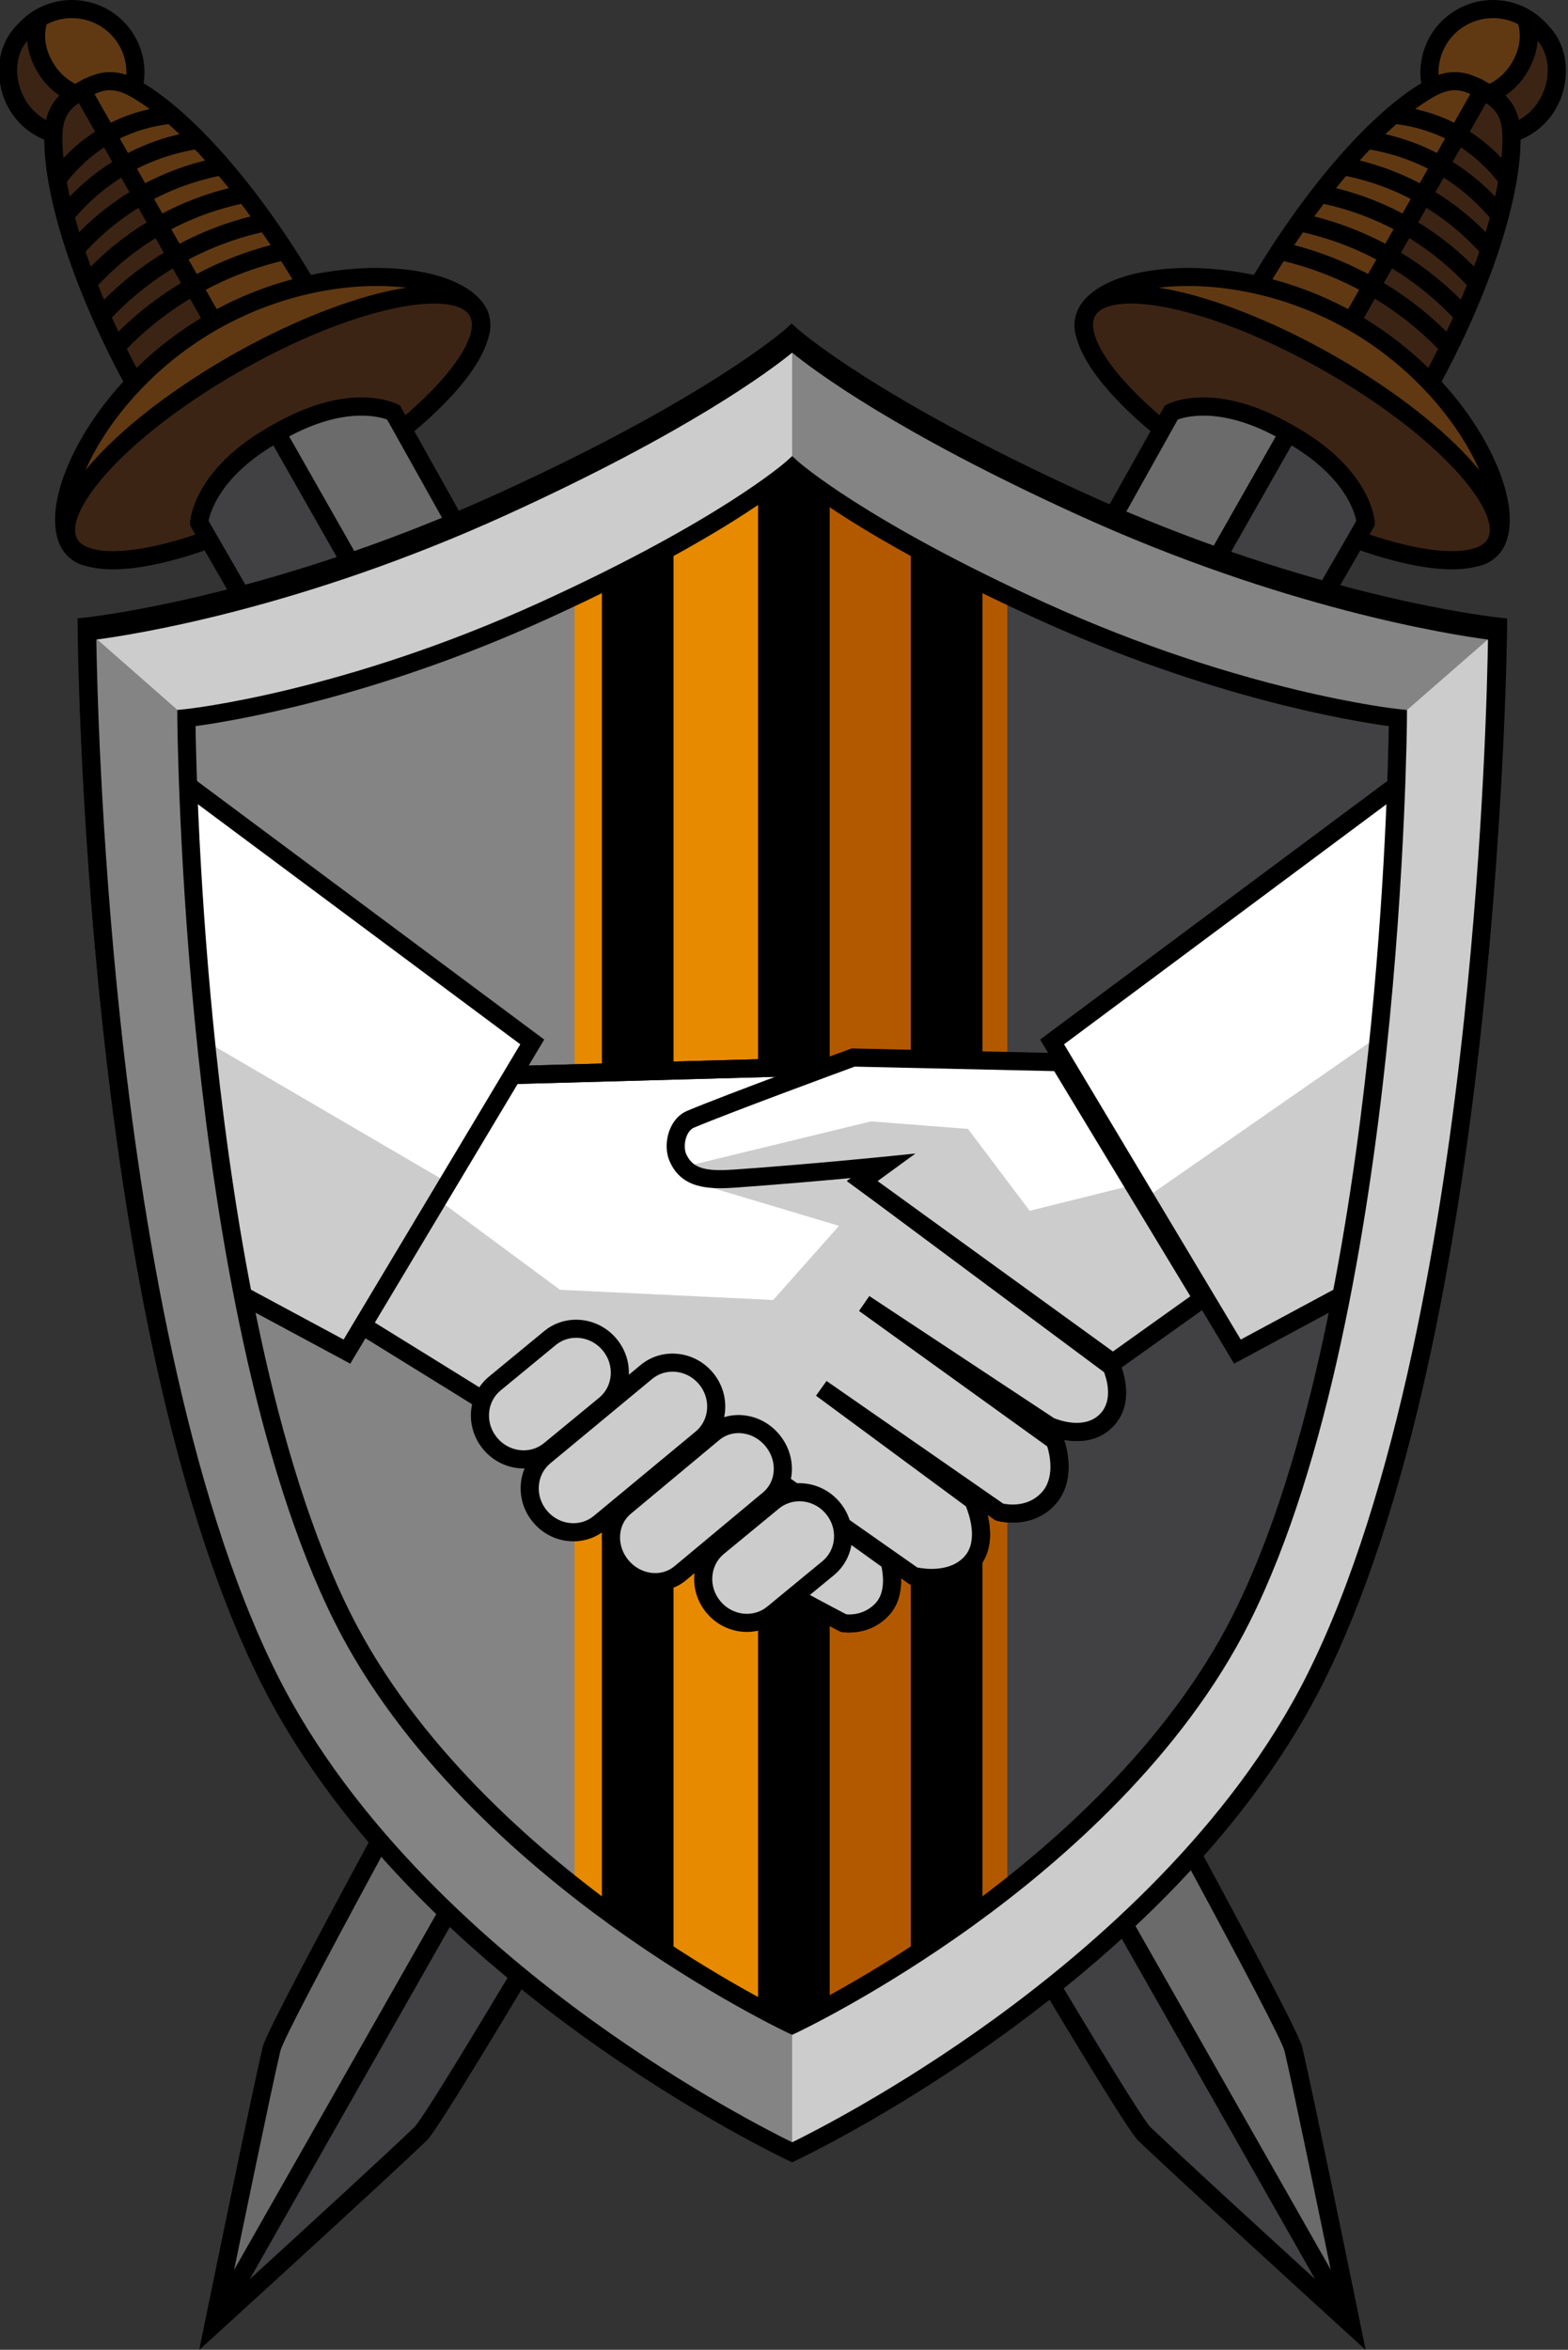 <?xml version="1.0" encoding="UTF-8"?> <svg xmlns="http://www.w3.org/2000/svg" id="logo_Color" viewBox="0 0 866.6 1298.39"><rect x="0" y="0" width="866.6" height="1298.39" fill="#333333" stroke="none"/><defs><style> .cls-1 { fill: #fff; } .cls-2 { fill: #848484; } .cls-3 { fill: #6b6b6b; } .cls-4 { fill: #603913; } .cls-5 { fill: #e78a00; } .cls-6 { fill: #3c2415; } .cls-7 { fill: #ccc; } .cls-8 { fill: #b25900; } .cls-9 { fill: #414042; } </style></defs><g><g><g><circle class="cls-4" cx="39.75" cy="40.1" r="35.11"></circle><path d="m39.81,80.23c-3.57,0-7.17-.48-10.71-1.46-10.33-2.84-18.93-9.54-24.23-18.85h0C-6.05,40.69.7,16.16,19.93,5.23c19.23-10.93,43.76-4.17,54.69,15.06,10.93,19.23,4.17,43.76-15.06,54.69-6.12,3.48-12.9,5.25-19.75,5.25Zm-26.24-25.25c3.97,6.99,10.43,12.02,18.19,14.15,7.75,2.13,15.88,1.12,22.87-2.85,14.43-8.2,19.5-26.62,11.3-41.05-8.2-14.43-26.62-19.5-41.05-11.3-14.43,8.2-19.5,26.62-11.3,41.05h0Z"></path></g><g><path class="cls-6" d="m21.12,11.48c-2.38,8.66-1.13,16.91,3.66,25.34,9.58,16.86,31.01,22.76,47.87,13.18.41-.23-1.59-1.33-1.19-1.57-2.38,8.66-5.68,17.26-14.11,22.05-16.86,9.58-38.29,3.68-47.87-13.18C.14,40.85,3.69,20.21,21.12,11.48Z"></path><path d="m40.07,80.06c-13.97,0-27.56-7.3-34.94-20.29C-.57,49.74-2.06,38.14,1.03,27.95,3.8,18.82,10.14,11.39,18.88,7.01L28.92,1.98l-2.98,10.83c-2.02,7.32-1,14.17,3.19,21.54,3.97,6.99,10.43,12.02,18.19,14.15,6.42,1.77,13.08,1.38,19.16-1.06l.13-1.83,2.22-1.43,10.85-6.74-2.7,9.83c.48.8.84,1.83.72,3.11l-.23,2.61-2.33,1.37c-.09.05-.18.1-.27.15-2.66,8.02-6.71,15.6-15.03,20.33-6.24,3.55-13.04,5.23-19.75,5.23ZM15.03,22.51c-1.99,2.42-3.48,5.22-4.43,8.35-2.3,7.58-1.12,16.32,3.23,23.98,8.2,14.43,26.62,19.5,41.05,11.3,3.04-1.73,5.29-4.12,7.08-7.09-5.69.96-11.57.67-17.3-.9-10.33-2.84-18.93-9.54-24.23-18.85-3.19-5.61-4.99-11.17-5.4-16.78Z"></path></g><g><path class="cls-4" d="m174.11,165.64c-31.99-56.3-69.86-99.58-98.99-116.38-13.33-7.69-21.49-3.97-29.75.72-8.22,4.67-15.59,9.71-15.84,24.98-.55,33.6,17.25,88.4,49.31,144.82"></path><path d="m74.48,222.25c-31.4-55.27-50.55-111.73-49.96-147.37.29-17.52,9.23-24.05,18.37-29.24,9.16-5.21,19.39-9.55,34.72-.7,30.88,17.81,69.51,63.12,100.84,118.24l-8.69,4.94c-30.49-53.66-67.72-97.55-97.14-114.52-10.85-6.26-16.85-3.77-24.79.74-7.91,4.5-13.11,8.37-13.32,20.71-.56,33.95,18.09,88.47,48.66,142.27l-8.69,4.94Z"></path></g><g><path class="cls-6" d="m78.83,219.78C46.77,163.37,28.97,108.56,29.52,74.96c.25-15.27,7.62-20.31,15.84-24.98l81.1,142.73-47.64,27.07Z"></path><path d="m76.95,226.6l-2.47-4.35c-31.4-55.27-50.55-111.73-49.96-147.37.29-17.52,9.23-24.05,18.37-29.24l4.35-2.47,86.04,151.42-56.33,32.01ZM43.56,56.94c-5.47,3.71-8.88,8.15-9.04,18.11-.54,33.04,17.09,85.54,46.21,137.91l38.92-22.12L43.56,56.94Z"></path></g><g><path class="cls-4" d="m38.34,300.23c12.93,22.76,64.06-4.83,126.36-40.23,62.3-35.4,112.17-65.2,99.24-87.96-9.4-16.54-49.38-24.81-94.44-14.5-16.94,3.87-34.6,10.37-51.63,20.05-17.02,9.67-31.65,21.52-43.65,34.09-31.92,33.44-45.28,72.02-35.88,88.56Z"></path><path d="m55.01,313.57c-8.69,0-16.42-2.78-21.02-10.87-11.21-19.73,4.87-61.23,36.61-94.48,13.19-13.82,28.26-25.59,44.79-34.99,16.53-9.39,34.36-16.32,52.98-20.57,44.81-10.25,88.69-2.82,99.9,16.91,9.75,17.16-8.26,34.26-22.66,45.63-19.01,15.02-47.96,31.81-78.46,49.14-30.5,17.33-59.75,33.6-82.38,42.25-9.06,3.46-20.03,6.98-29.78,6.98Zm-12.32-15.81c11.09,19.52,71.22-14.65,119.54-42.11,48.32-27.46,108.45-61.63,97.36-81.14-7.88-13.87-45.52-22.04-88.98-12.1-17.68,4.04-34.59,10.61-50.27,19.52-15.68,8.91-29.98,20.08-42.5,33.2-30.79,32.25-43.03,68.77-35.15,82.64Z"></path></g><path d="m67.72,195.2l-7.27-6.87c12.91-13.67,27.68-25.27,43.92-34.5,16.24-9.23,33.77-15.98,52.12-20.07l2.18,9.76c-17.38,3.88-33.98,10.27-49.35,19.01-15.37,8.73-29.36,19.73-41.59,32.67Z"></path><path d="m60.01,177.43l-7.34-6.79c12.35-13.36,26.54-24.64,42.2-33.54,15.66-8.9,32.62-15.32,50.42-19.09l2.07,9.78c-16.79,3.55-32.78,9.61-47.55,18-14.76,8.39-28.15,19.03-39.8,31.63Z"></path><path d="m52.29,159.65l-7.42-6.7c11.78-13.05,25.41-24.02,40.49-32.59,15.08-8.57,31.48-14.66,48.72-18.1l1.96,9.81c-16.2,3.23-31.58,8.95-45.74,16.99-14.15,8.04-26.94,18.34-38.01,30.59Z"></path><path d="m44.95,141.66l-7.52-6.59c11.1-12.69,24.03-23.26,38.42-31.44,14.39-8.18,30.09-13.87,46.67-16.91l1.81,9.84c-15.48,2.84-30.13,8.15-43.54,15.77-13.41,7.62-25.47,17.49-35.84,29.33Z"></path><path d="m39.68,122.45l-7.75-6.33c9.78-11.98,21.36-21.81,34.41-29.23,13.05-7.41,27.42-12.32,42.72-14.6l1.47,9.89c-14.07,2.09-27.28,6.6-39.25,13.4-11.97,6.8-22.6,15.84-31.6,26.86Z"></path><path d="m35.28,102.7l-8.06-5.92c8.2-11.16,18.16-20.11,29.61-26.61,11.45-6.51,24.24-10.48,38.02-11.81l.96,9.95c-12.37,1.2-23.83,4.75-34.04,10.56-10.22,5.81-19.13,13.83-26.49,23.84Z"></path><g><ellipse class="cls-6" cx="151.14" cy="236.14" rx="129.74" ry="41.1" transform="translate(-96.93 105.5) rotate(-29.61)"></ellipse><path d="m62.38,314.6c-13.5,0-23.66-3.6-28.38-11.9-6.69-11.77,0-29.03,19.36-49.91,17.81-19.22,44.45-39.37,75.01-56.74,56.79-32.27,125.13-52.52,139.92-26.48,14.79,26.04-37.58,74.38-94.37,106.65-38.68,21.98-82.72,38.38-111.54,38.38Zm177.59-146.87c-6.32,0-13.87.89-22.38,2.71-24.65,5.25-54.58,17.44-84.28,34.31-29.7,16.87-55.48,36.35-72.62,54.84-15.41,16.63-22.13,30.9-18,38.18,4.13,7.28,19.84,8.8,42.01,4.08,24.65-5.25,54.58-17.44,84.28-34.31s55.48-36.35,72.62-54.84c15.41-16.63,22.13-30.9,18-38.18-2.55-4.48-9.49-6.78-19.62-6.78Z"></path></g><g><path class="cls-3" d="m152.93,239.28c40.91-23.94,64.54-11.4,64.54-11.4,0,0,490.78,876.48,497.32,904.24,6.54,27.76,31.99,152.24,31.99,152.24,0,0-93.9-85.58-114.41-105.4S110.1,288.89,110.1,288.89c0,0,1.32-26.72,42.83-49.61Z"></path><path d="m754.75,1298.39l-11.34-10.34c-.94-.86-94.19-85.85-114.52-105.5-20.77-20.08-502.62-855.6-523.12-891.16l-.73-1.27.07-1.47c.06-1.2,1.95-29.76,45.35-53.71,42.79-25.02,68.29-12.03,69.36-11.47l1.3.69.72,1.28c20.05,35.81,491.2,877.41,497.82,905.54,6.48,27.52,31.77,151.13,32.02,152.38l3.07,15.03ZM115.29,287.88c173.44,300.8,504.26,871.35,520.56,887.48,15.95,15.42,77.3,71.53,102.94,94.94-6.99-34.01-23.79-115.44-28.87-137.03-5.52-22.26-326.34-598.49-495.98-901.45-5.03-1.84-25.83-7.33-58.49,11.78l-.11.06c-33.08,18.24-39.04,38.89-40.05,44.22Z"></path></g><g><line class="cls-4" x1="746.78" y1="1284.36" x2="152.93" y2="239.28"></line><rect x="444.85" y="160.81" width="10" height="1202.02" transform="translate(-317.64 321.71) rotate(-29.61)"></rect></g><g><path class="cls-9" d="m152.93,239.28c-41.51,22.89-42.83,49.61-42.83,49.61,0,0,501.76,870.24,522.27,890.06,20.51,19.83,112.22,103.41,112.22,103.41l-.98-3.59L152.93,239.28"></path><path d="m753.97,1297.67l-12.75-11.62c-.92-.84-92-83.86-112.32-103.51-20.77-20.08-502.62-855.6-523.13-891.16l-.73-1.27.07-1.47c.06-1.2,1.96-29.78,45.41-53.74l4.32-2.38,593.42,1044.33,5.71,20.83ZM115.29,287.88c173.44,300.8,504.26,871.35,520.56,887.48,14.1,13.63,62.61,58.08,90.99,84.02L151.07,246.12c-29.33,17.6-34.81,36.67-35.78,41.76Z"></path></g></g><g><g><circle class="cls-4" cx="825.13" cy="40.1" r="35.11"></circle><path d="m825.06,80.2c-6.71,0-13.51-1.68-19.75-5.23-19.23-10.93-25.98-35.46-15.06-54.69,10.93-19.23,35.46-25.98,54.69-15.06,9.31,5.29,16.01,13.9,18.85,24.23,2.84,10.33,1.49,21.15-3.8,30.46l-4.35-2.47,4.35,2.47c-7.38,12.99-20.97,20.29-34.94,20.29Zm.12-70.2c-10.49,0-20.69,5.48-26.23,15.23-8.2,14.43-3.13,32.85,11.3,41.05,14.43,8.2,32.85,3.13,41.05-11.3,3.97-6.99,4.99-15.11,2.85-22.87-2.13-7.75-7.16-14.21-14.15-18.19-4.68-2.66-9.79-3.93-14.82-3.93Z"></path></g><g><path class="cls-6" d="m843.75,11.48c2.38,8.66,1.13,16.91-3.66,25.34-9.58,16.86-31.01,22.76-47.87,13.18-.41-.23,1.59-1.33,1.19-1.57,2.38,8.66,5.68,17.26,14.11,22.05,16.86,9.58,38.29,3.68,47.87-13.18,9.35-16.45,5.8-37.09-11.64-45.82Z"></path><path d="m824.8,80.06c-6.71,0-13.51-1.68-19.75-5.23-8.33-4.73-12.37-12.31-15.03-20.33-.09-.05-.18-.1-.27-.15l-2.28-1.29-.29-2.68c-.11-1.27.24-2.31.72-3.11l-2.7-9.83,13.02,8.09.17,1.91c6.08,2.44,12.75,2.83,19.17,1.07,7.75-2.13,14.21-7.16,18.19-14.15,4.19-7.37,5.2-14.22,3.19-21.54l-2.98-10.83,10.04,5.03c8.74,4.38,15.08,11.81,17.85,20.94,3.09,10.19,1.6,21.79-4.1,31.82-7.38,12.99-20.97,20.29-34.94,20.29Zm-21.89-21.01c1.79,2.97,4.04,5.36,7.08,7.09,14.43,8.2,32.85,3.13,41.05-11.3,4.35-7.66,5.53-16.4,3.23-23.98-.95-3.12-2.44-5.92-4.43-8.35-.42,5.61-2.21,11.17-5.4,16.78-5.29,9.31-13.9,16.01-24.23,18.85-5.73,1.58-11.61,1.86-17.3.9Z"></path></g><g><path class="cls-4" d="m690.77,165.64c31.99-56.3,69.86-99.58,98.99-116.38,13.33-7.69,21.49-3.97,29.75.72,8.22,4.67,15.59,9.71,15.84,24.98.55,33.6-17.25,88.4-49.31,144.82"></path><path d="m790.39,222.25l-8.69-4.94c30.57-53.8,49.22-108.31,48.66-142.27-.2-12.35-5.4-16.22-13.32-20.71-7.93-4.51-13.94-6.99-24.79-.74-29.42,16.97-66.64,60.85-97.14,114.52l-8.69-4.94c31.32-55.12,69.96-100.43,100.84-118.24,15.33-8.85,25.56-4.5,34.72.7,9.14,5.19,18.09,11.73,18.37,29.24.59,35.64-18.56,92.11-49.96,147.37Z"></path></g><g><path class="cls-6" d="m786.04,219.78c32.06-56.42,49.86-111.22,49.31-144.82-.25-15.27-7.62-20.31-15.84-24.98l-81.1,142.73,47.64,27.07Z"></path><path d="m787.92,226.6l-56.33-32.01,86.04-151.42,4.35,2.47c9.14,5.19,18.09,11.73,18.37,29.24.59,35.64-18.56,92.11-49.96,147.37l-2.47,4.35Zm-42.7-35.76l38.92,22.12c29.12-52.37,46.75-104.87,46.21-137.91-.16-9.96-3.58-14.4-9.04-18.11l-76.09,133.9Z"></path></g><g><path class="cls-4" d="m826.53,300.23c-12.93,22.76-64.06-4.83-126.36-40.23-62.3-35.4-112.17-65.2-99.24-87.96,9.4-16.54,49.38-24.81,94.44-14.5,16.94,3.87,34.6,10.37,51.63,20.05,17.02,9.67,31.65,21.52,43.65,34.09,31.92,33.44,45.28,72.02,35.88,88.56Z"></path><path d="m809.86,313.57c-9.76,0-20.72-3.51-29.78-6.98-22.63-8.65-51.88-24.92-82.38-42.25-30.5-17.33-59.45-34.13-78.46-49.14-14.4-11.37-32.41-28.47-22.66-45.63,11.21-19.73,55.09-27.15,99.9-16.91,18.63,4.26,36.45,11.18,52.98,20.57,16.53,9.39,31.6,21.16,44.79,34.99,31.74,33.25,47.82,74.75,36.61,94.48-4.59,8.08-12.33,10.87-21.02,10.87Zm-153.25-155.55c-26.1,0-45.87,6.88-51.33,16.49-1.64,2.89-6.64,11.68,20.16,32.85,18.46,14.58,47.05,31.17,77.2,48.3,48.32,27.46,108.45,61.63,119.54,42.11l4.35,2.47-4.35-2.47c7.88-13.87-4.36-50.38-35.15-82.64-12.52-13.12-26.82-24.29-42.5-33.2-15.68-8.91-32.6-15.48-50.27-19.52-13.33-3.05-26.11-4.39-37.65-4.39Z"></path></g><path d="m797.15,195.2c-12.22-12.94-26.22-23.94-41.59-32.67-15.37-8.73-31.98-15.13-49.35-19.01l2.18-9.76c18.35,4.09,35.88,10.85,52.12,20.07,16.24,9.23,31.01,20.83,43.92,34.5l-7.27,6.87Z"></path><path d="m804.87,177.43c-11.65-12.6-25.04-23.25-39.8-31.63-14.76-8.39-30.76-14.45-47.55-18l2.07-9.78c17.79,3.77,34.76,10.19,50.42,19.09,15.66,8.9,29.86,20.18,42.2,33.54l-7.34,6.79Z"></path><path d="m812.59,159.65c-11.07-12.26-23.85-22.55-38.01-30.59-14.15-8.04-29.54-13.76-45.74-16.99l1.96-9.81c17.24,3.44,33.64,9.53,48.72,18.1,15.08,8.57,28.71,19.54,40.49,32.59l-7.42,6.7Z"></path><path d="m819.92,141.66c-10.36-11.84-22.42-21.71-35.84-29.33-13.41-7.62-28.06-12.93-43.54-15.77l1.81-9.84c16.58,3.05,32.29,8.74,46.67,16.91,14.39,8.18,27.32,18.75,38.42,31.44l-7.52,6.59Z"></path><path d="m825.2,122.45c-9-11.02-19.63-20.06-31.6-26.86-11.97-6.8-25.17-11.31-39.25-13.4l1.47-9.89c15.3,2.27,29.67,7.18,42.72,14.6,13.05,7.41,24.62,17.25,34.41,29.23l-7.75,6.33Z"></path><path d="m829.6,102.7c-7.36-10.02-16.28-18.04-26.49-23.84-10.22-5.81-21.67-9.36-34.04-10.56l.96-9.95c13.78,1.33,26.57,5.31,38.02,11.81,11.45,6.51,21.41,15.46,29.61,26.61l-8.06,5.92Z"></path><g><ellipse class="cls-6" cx="713.73" cy="236.14" rx="41.1" ry="129.74" transform="translate(155.81 740.02) rotate(-60.39)"></ellipse><path d="m802.5,314.6c-28.83,0-72.86-16.4-111.54-38.38-56.79-32.27-109.16-80.62-94.37-106.65,14.79-26.04,83.13-5.79,139.92,26.48,30.56,17.37,57.2,37.52,75.01,56.74,19.35,20.89,26.04,38.15,19.36,49.91-4.72,8.3-14.89,11.9-28.38,11.9Zm-177.59-146.87c-10.14,0-17.08,2.3-19.62,6.78-4.13,7.28,2.59,21.55,18,38.18,17.13,18.49,42.92,37.97,72.62,54.84s59.63,29.06,84.28,34.31c22.17,4.72,37.87,3.2,42.01-4.08,4.13-7.28-2.59-21.55-18-38.18-17.13-18.49-42.92-37.97-72.62-54.84-29.7-16.87-59.63-29.06-84.28-34.31-8.51-1.81-16.07-2.71-22.38-2.71Z"></path></g><g><path class="cls-3" d="m711.95,239.28c-40.91-23.94-64.54-11.4-64.54-11.4,0,0-490.78,876.48-497.32,904.24-6.54,27.76-31.99,152.24-31.99,152.24,0,0,93.9-85.58,114.41-105.4,20.51-19.83,522.27-890.06,522.27-890.06,0,0-1.32-26.72-42.83-49.61Z"></path><path d="m110.12,1298.39l3.07-15.03c.25-1.25,25.54-124.86,32.02-152.38,6.62-28.12,477.77-869.72,497.82-905.54l.72-1.28,1.3-.69c1.06-.57,26.57-13.55,69.36,11.47,43.4,23.95,45.29,52.51,45.35,53.71l.07,1.47-.73,1.27c-20.5,35.56-502.35,871.08-523.13,891.16-20.32,19.65-113.58,104.65-114.52,105.5l-11.34,10.34ZM650.93,231.82c-169.64,302.97-490.45,879.19-495.98,901.45-5.08,21.6-21.88,103.02-28.87,137.03,25.64-23.41,86.99-79.52,102.95-94.94,16.29-16.14,347.12-586.68,520.56-887.49-1-5.26-6.92-25.94-40.06-44.21l-.11-.06c-32.61-19.08-53.39-13.64-58.49-11.78Z"></path></g><g><line class="cls-4" x1="118.1" y1="1284.36" x2="711.95" y2="239.28"></line><rect x="-185.99" y="756.82" width="1202.02" height="10" transform="translate(-452.37 746.28) rotate(-60.39)"></rect></g><g><path class="cls-9" d="m711.95,239.28c41.51,22.89,42.83,49.61,42.83,49.61,0,0-501.76,870.24-522.27,890.06-20.51,19.83-112.22,103.41-112.22,103.41l.98-3.59L711.95,239.28"></path><path d="m110.91,1297.67l5.71-20.83.31-.54L710.04,232.52l4.32,2.38c43.45,23.96,45.35,52.54,45.41,53.74l.07,1.47-.73,1.27c-20.5,35.56-502.35,871.08-523.13,891.16-20.32,19.65-111.41,102.67-112.32,103.51l-12.75,11.62ZM713.81,246.12L138.04,1259.38c28.38-25.94,76.89-70.39,90.99-84.03,16.29-16.14,347.12-586.68,520.56-887.49-.95-5.02-6.4-24.12-35.78-41.75Z"></path></g></g></g><g><path class="cls-9" d="m597.39,277.09c-118.09-53.82-159.86-91.58-159.86-91.58,0,0-41.77,37.76-159.86,91.58-129.5,59.02-229.75,69.09-229.75,69.09,0,0,2.15,381.86,100.42,578.4,82.74,165.49,289.2,261.89,289.2,261.89,0,0,206.46-96.4,289.2-261.89,98.27-196.54,101.22-578.33,101.22-578.33,0,0-101.06-10.13-230.56-69.16Z"></path><path d="m437.53,1191.98l-2.12-.99c-.52-.24-52.76-24.82-114.38-69.36-36.22-26.18-68.59-54.06-96.21-82.86-34.62-36.09-61.86-73.76-80.96-111.96-22.6-45.2-41.96-103.89-57.56-174.45-12.44-56.31-22.54-120.28-30-190.16-12.7-118.91-13.38-215.04-13.39-216l-.03-4.55,4.53-.46c1-.1,101.02-10.71,228.18-68.66,115.74-52.75,158.17-90.37,158.59-90.74l3.35-3.02,3.35,3.02c.41.37,42.84,37.99,158.58,90.74,127.16,57.96,227.98,68.63,228.99,68.73l4.53.46-.03,4.56c0,.96-.89,97.07-13.79,215.96-7.58,69.86-17.77,133.83-30.28,190.13-15.68,70.55-35.08,129.24-57.68,174.43-19.1,38.2-46.34,75.87-80.96,111.96-27.63,28.8-60,56.68-96.21,82.86-61.63,44.55-113.86,69.12-114.38,69.36l-2.12.99ZM52.97,350.59c.3,20.19,2.18,106.66,13.29,210.65,11.65,109.07,36.13,260.26,86.55,361.1,42.26,84.52,117.9,150.55,173.91,191.06,53.92,39,100.51,62.48,110.81,67.51,10.31-5.03,56.89-28.51,110.81-67.51,56.01-40.51,131.66-106.55,173.91-191.06,50.42-100.84,75.11-252.01,86.95-361.07,11.28-103.95,13.34-190.39,13.68-210.6-21.25-2.8-114.16-17.34-227.57-69.03-100.54-45.82-145.77-79.78-157.79-89.58-12.02,9.8-57.25,43.76-157.79,89.58-113.36,51.67-205.63,66.16-226.77,68.96Z"></path></g><path class="cls-2" d="m437.53,185.51s-41.77,37.76-159.86,91.58c-129.5,59.02-229.75,69.09-229.75,69.09,0,0,2.15,381.86,100.42,578.4,82.74,165.49,289.2,226.57,289.2,226.57V185.51Z"></path><g><rect class="cls-5" x="317.53" y="258.76" width="239.19" height="860.08"></rect><rect class="cls-8" x="438.76" y="258.76" width="117.96" height="860.08"></rect><rect x="503.38" y="258.76" width="39.58" height="860.08"></rect><rect x="332.66" y="258.76" width="39.58" height="860.08"></rect><rect x="418.97" y="258.76" width="39.58" height="860.08"></rect></g><g><g><path class="cls-1" d="m199.34,731.9s188.35,116.02,199.35,125.86c11,9.84,67.43,39.07,67.43,39.07,0,0,12.15,2.31,21.41-7.52,9.26-9.84,4.05-26.62,4.05-26.62l-70.02-50.35,83.33,58.45s20.25,5.4,31.83-7.33c11.57-12.73,1.16-34.34,1.16-34.34l-83.91-61.92,98.38,68.28s15.62,4.44,26.62-6.94c11.94-12.36,4.05-32.41,4.05-32.41l-105.32-75.81,102.43,67.71s20.38,9.49,32.21-4.1c10.03-11.52,1.93-28.88,1.93-28.88l-137.73-102.43,53.24-38.77-83.91-24.3-163.14,4.52-83.38,137.84Z"></path><path d="m469.33,902.05c-2.4,0-3.97-.28-4.16-.32l-.72-.14-.65-.34c-2.33-1.21-57.13-29.64-68.46-39.78-8.75-7.83-146.35-93.12-198.63-125.33l-4.22-2.6,87.35-144.42,166.65-4.61,94.46,27.36-55.99,40.78,133.29,99.13.53,1.14c.39.83,9.34,20.46-2.69,34.28-8.36,9.6-19.81,9.88-27.97,8.41,1.7,5.13,6.66,23.72-5.58,36.39-12.93,13.38-30.83,8.49-31.58,8.28l-.8-.23-4.34-3.01c2.03,8.52,2.8,20.72-5.42,29.77-13.47,14.81-35.87,9.05-36.82,8.8l-.86-.23-4.73-3.32c.18,6.44-1.05,14.51-6.84,20.66-7.53,8-16.64,9.33-21.83,9.33Zm-1.68-10.06c2.22.23,10.03.48,16.23-6.12,5.69-6.04,4.13-16.35,3.29-20.2l-68.54-49.28,5.79-8.15,82.53,57.88c3.49.72,17.86,2.99,26.06-6.04,7.87-8.66,2.51-23.64.81-27.74l-82.83-61.13,5.82-8.13,97.61,67.75c2.83.59,13.32,2.11,20.94-5.78,7.98-8.26,4.73-21.61,3.43-25.81l-104.02-74.87,5.68-8.23,102.07,67.47c2.27.95,17.52,6.82,26.05-2.98,6.56-7.53,2.97-18.89,1.61-22.41l-142.08-105.66,50.48-36.77-73.36-21.25-159.64,4.42-79.4,131.26c28.65,17.67,185.44,114.49,195.83,123.79,8.49,7.6,49.52,29.59,65.64,37.96Z"></path></g><path class="cls-7" d="m199.34,731.9s188.35,116.02,199.35,125.86c11,9.84,67.43,39.07,67.43,39.07,0,0,12.15,2.31,21.41-7.52,9.26-9.84,4.05-26.62,4.05-26.62l-70.02-50.35,83.33,58.45s20.25,5.4,31.83-7.33c11.57-12.73,1.16-34.34,1.16-34.34l-83.91-61.92,98.38,68.28s15.62,4.44,26.62-6.94c11.94-12.36,4.05-32.41,4.05-32.41l-105.32-75.81,102.43,67.71s20.38,9.49,32.21-4.1c10.03-11.52,1.93-28.88,1.93-28.88l-157.91-124.29-71.18,23.11,78.55,23.48-36.37,40.97-117.87-5.64-66.55-49.23-43.59,68.46Z"></path><path d="m469.33,902.05c-2.4,0-3.97-.28-4.16-.32l-.72-.14-.65-.34c-2.33-1.21-57.13-29.64-68.46-39.78-8.75-7.83-146.35-93.12-198.63-125.33l-4.22-2.6,87.35-144.42,166.65-4.61,94.46,27.36-55.99,40.78,133.29,99.13.53,1.14c.39.83,9.34,20.46-2.69,34.28-8.36,9.6-19.81,9.88-27.97,8.41,1.7,5.13,6.66,23.72-5.58,36.39-12.93,13.38-30.83,8.49-31.58,8.28l-.8-.23-4.34-3.01c2.03,8.52,2.8,20.72-5.42,29.77-13.47,14.81-35.87,9.05-36.82,8.8l-.86-.23-4.73-3.32c.18,6.44-1.05,14.51-6.84,20.66-7.53,8-16.64,9.33-21.83,9.33Zm-1.68-10.06c2.22.23,10.03.48,16.23-6.12,5.69-6.04,4.13-16.35,3.29-20.2l-68.54-49.28,5.79-8.15,82.53,57.88c3.49.72,17.86,2.99,26.06-6.04,7.87-8.66,2.51-23.64.81-27.74l-82.83-61.13,5.82-8.13,97.61,67.75c2.83.59,13.32,2.11,20.94-5.78,7.98-8.26,4.73-21.61,3.43-25.81l-104.02-74.87,5.68-8.23,102.07,67.47c2.27.95,17.52,6.82,26.05-2.98,6.56-7.53,2.97-18.89,1.61-22.41l-142.08-105.66,50.48-36.77-73.36-21.25-159.64,4.42-79.4,131.26c28.65,17.67,185.44,114.49,195.83,123.79,8.49,7.6,49.52,29.59,65.64,37.96Z"></path><path class="cls-1" d="m615.06,752.94l-138.54-100.32,11.55-8.41s-40.09,4.06-81.48,7c-14.9,1.06-26.68.46-31.93-11.53-3.01-6.87-.37-18.13,6.94-21.21,21.88-9.19,89.9-34.12,89.9-34.12l113.97,2.57,79.07,130.73-49.5,35.3Z"></path><path class="cls-7" d="m615.06,752.94l-138.54-100.32,11.55-8.41s-40.09,4.06-81.48,7c-14.9,1.06-28.75-6.42-28.75-6.42l103.55-25.16,53.6,4.17,34.08,45.23,59.41-14.77,36.09,63.39-49.5,35.3Z"></path><path d="m615.04,759.1l-147.02-106.47,2.33-1.7c-15.64,1.45-39.39,3.55-63.39,5.26-14.97,1.06-30.15.82-36.86-14.51-2.23-5.08-2.18-11.81.11-17.56,1.95-4.87,5.31-8.52,9.48-10.27,21.74-9.13,87.34-33.18,90.12-34.2l.89-.33,117.66,2.65,82.89,137.04-56.2,40.07Zm-130.01-106.49l130.05,94.18,42.8-30.52-75.25-124.41-110.28-2.48c-8.06,2.96-68.62,25.23-88.8,33.71-1.68.7-3.12,2.39-4.06,4.76-1.3,3.25-1.39,7.2-.24,9.83,3.76,8.58,12.04,9.61,27,8.55,40.84-2.9,80.93-6.94,81.33-6.98l18.38-1.86-20.92,15.23Z"></path><path class="cls-1" d="m800.79,412.46l-219.31,163.26,102.43,171.12,86.14-46.33s14.81-87.89,18.85-132.3c4.78-52.56,11.89-155.75,11.89-155.75Z"></path><path class="cls-7" d="m789.94,553.05l-156.81,108.97,50.78,84.83,86.14-46.33s12.25-36.49,16.29-80.9c4.78-52.56,3.6-66.57,3.6-66.57Z"></path><path d="m682.06,753.51l-107.2-179.1,231.66-172.46-.75,10.85c-.07,1.03-7.18,103.85-11.9,155.86-4.01,44.09-18.75,131.8-18.9,132.68l-.41,2.41-92.5,49.75Zm-93.98-176.47l97.65,163.14,79.78-42.91c2.4-14.43,14.79-89.89,18.39-129.51,3.81-41.89,9.16-116.87,11.13-144.79l-206.95,154.06Z"></path><path class="cls-7" d="m74.86,412.46l219.31,163.26-102.43,171.12-86.14-46.33s-14.81-87.89-18.85-132.3c-4.78-52.56-11.89-155.75-11.89-155.75Z"></path><polygon class="cls-1" points="74.86 416.99 294.17 574.27 248.14 653.86 90.3 561.65 74.86 416.99"></polygon><path d="m193.58,753.51l-92.5-49.75-.41-2.41c-.15-.88-14.89-88.59-18.9-132.68-4.73-52.01-11.83-154.83-11.9-155.86l-.75-10.85,231.66,172.46-107.2,179.1Zm-83.45-56.24l79.78,42.91,97.65-163.14-206.95-154.06c1.96,27.92,7.32,102.9,11.13,144.79,3.6,39.62,16,115.08,18.39,129.51Z"></path><g><path class="cls-7" d="m390.24,761.74c-8.41-10.15-23.19-11.77-33.03-3.62l-56.26,46.61c-9.83,8.15-10.99,22.98-2.58,33.12,8.41,10.15,23.19,11.77,33.03,3.62l56.26-46.61c9.83-8.15,10.99-22.98,2.58-33.12Z"></path><path d="m316.96,851.67c-1.04,0-2.1-.06-3.15-.17-7.54-.83-14.38-4.54-19.28-10.45-4.9-5.91-7.27-13.33-6.69-20.89.59-7.62,4.12-14.46,9.92-19.27l56.26-46.61c5.81-4.81,13.19-7,20.78-6.17,7.54.83,14.38,4.54,19.28,10.45,10.15,12.25,8.7,30.27-3.24,40.16l-56.26,46.61c-5,4.14-11.17,6.34-17.63,6.34Zm54.71-93.74c-4.15,0-8.09,1.4-11.27,4.04l-56.26,46.61c-3.7,3.07-5.95,7.45-6.33,12.35-.39,4.95,1.18,9.83,4.42,13.73,3.23,3.9,7.73,6.35,12.67,6.89,4.88.54,9.61-.86,13.31-3.93l56.26-46.61c7.69-6.37,8.55-18.08,1.92-26.08-3.23-3.9-7.73-6.35-12.67-6.89-.68-.07-1.36-.11-2.04-.11Z"></path></g><g><path class="cls-7" d="m426.89,795.88c-8.41-10.15-22.93-11.99-32.43-4.12l-49.03,40.86c-9.5,7.87-10.39,22.48-1.98,32.63s22.93,11.99,32.43,4.12l49.03-40.86c9.5-7.87,10.39-22.48,1.98-32.63Z"></path><path d="m362.16,879.24c-8.29,0-16.69-3.7-22.56-10.79-4.88-5.89-7.32-13.23-6.87-20.66.46-7.56,3.84-14.31,9.51-19.01l49.02-40.85c5.68-4.71,12.94-6.77,20.46-5.82,7.39.94,14.15,4.7,19.02,10.59,4.88,5.89,7.32,13.23,6.87,20.66-.46,7.56-3.84,14.31-9.51,19.01l-49.02,40.85c-4.9,4.06-10.88,6.02-16.92,6.03Zm46.01-87.36c-3.9,0-7.57,1.29-10.52,3.73l-49.02,40.85c-3.53,2.92-5.63,7.16-5.92,11.92-.3,4.89,1.33,9.75,4.58,13.67,6.64,8.01,18.02,9.56,25.39,3.46l49.02-40.85c3.53-2.92,5.63-7.16,5.92-11.92.3-4.89-1.33-9.75-4.58-13.67h0c-3.25-3.93-7.72-6.43-12.58-7.05-.77-.1-1.53-.15-2.28-.15Z"></path></g><g><path class="cls-7" d="m336.96,743.01c-8.41-10.15-23.19-11.77-33.03-3.62l-30.48,25.09c-9.83,8.15-10.99,22.98-2.58,33.12,8.41,10.15,23.19,11.77,33.03,3.62l30.48-25.09c9.83-8.15,10.99-22.98,2.58-33.12Z"></path><path d="m289.44,811.41c-8.3,0-16.62-3.63-22.41-10.61-4.9-5.91-7.27-13.33-6.69-20.89.59-7.62,4.12-14.46,9.92-19.27l30.49-25.1c11.93-9.88,29.9-7.96,40.05,4.29,4.9,5.91,7.27,13.33,6.69,20.89-.59,7.62-4.12,14.46-9.92,19.27l-30.49,25.1c-5.13,4.25-11.38,6.32-17.64,6.32Zm28.97-72.2c-4.02,0-8.01,1.32-11.29,4.03l-30.49,25.1c-3.69,3.06-5.94,7.44-6.32,12.34-.39,4.95,1.18,9.83,4.42,13.73,6.64,8.01,18.29,9.34,25.98,2.96l30.49-25.1c3.69-3.06,5.94-7.44,6.32-12.34.39-4.95-1.18-9.83-4.42-13.73h0c-3.81-4.6-9.28-6.99-14.7-6.99Z"></path></g><g><path class="cls-7" d="m460.35,833.35c-8.41-10.15-23.19-11.77-33.03-3.62l-30.48,25.09c-9.83,8.15-10.99,22.98-2.58,33.12,8.41,10.15,23.19,11.77,33.03,3.62l30.48-25.09c9.83-8.15,10.99-22.98,2.58-33.12Z"></path><path d="m412.83,901.74c-8.3,0-16.62-3.63-22.41-10.61-4.9-5.91-7.27-13.33-6.69-20.89.59-7.62,4.12-14.46,9.92-19.27l30.49-25.1c11.93-9.88,29.9-7.96,40.05,4.29h0c4.9,5.91,7.27,13.33,6.69,20.89-.59,7.62-4.12,14.46-9.92,19.27l-30.49,25.1c-5.13,4.25-11.38,6.32-17.64,6.32Zm28.97-72.2c-4.02,0-8.01,1.32-11.29,4.03l-30.49,25.1c-3.69,3.06-5.94,7.44-6.32,12.34-.39,4.95,1.18,9.83,4.42,13.73,6.64,8.01,18.29,9.34,25.98,2.96l30.49-25.1c3.69-3.06,5.94-7.44,6.32-12.34.39-4.95-1.18-9.83-4.42-13.73-3.81-4.6-9.28-6.99-14.7-6.99Z"></path></g></g><path class="cls-2" d="m597.66,279.9c-118.09-53.82-159.86-91.58-159.86-91.58,0,0-41.77,37.76-159.86,91.58-129.5,59.02-229.75,69.09-229.75,69.09,0,0,2.15,381.86,100.42,578.4,82.74,165.49,289.2,261.89,289.2,261.89,0,0,206.46-96.4,289.2-261.89,98.27-196.54,100.42-578.4,100.42-578.4,0,0-100.25-10.06-229.75-69.09Zm88.64,613.91c-71.1,142.2-248.5,225.03-248.5,225.03,0,0-177.4-82.83-248.5-225.03-84.44-168.88-86.28-497-86.28-497,0,0,86.14-8.65,197.42-59.36,101.47-46.25,137.36-78.69,137.36-78.69,0,0,35.89,32.44,137.36,78.69,111.28,50.72,197.42,59.36,197.42,59.36,0,0-1.84,328.12-86.28,497Z"></path><path class="cls-7" d="m103.21,396.79c4.33-.46,88.85-9.95,197.23-59.34,101.47-46.25,137.36-78.69,137.36-78.69v-70.44s-41.77,37.76-159.86,91.58c-124.04,56.54-221.24,68.15-229.21,69.03l54.48,47.86Z"></path><path class="cls-7" d="m772.31,396.94s-1.84,328.12-86.28,497c-69.49,138.99-240.55,221.26-248.23,224.9v70.44c8.23-3.9,207.9-99.7,288.93-261.76,98.27-196.54,100.42-578.4,100.42-578.4l-54.83,47.82Z"></path><path d="m437.8,1194.79l-2.12-.99c-.52-.24-52.76-24.82-114.38-69.36-36.22-26.18-68.59-54.06-96.21-82.86-34.62-36.09-61.86-73.76-80.96-111.96-22.6-45.2-41.96-103.89-57.56-174.45-12.44-56.31-22.54-120.28-30-190.16-12.7-118.91-13.38-215.04-13.39-216l-.03-4.55,4.52-.46c1-.1,101.02-10.71,228.18-68.66,115.74-52.75,158.17-90.37,158.59-90.74l3.35-3.02,3.35,3.02c.41.37,42.84,37.99,158.58,90.74,127.16,57.96,227.18,68.56,228.18,68.66l4.52.46-.02,4.55c0,.96-.68,97.09-13.39,216-7.46,69.88-17.56,133.85-30,190.16-15.59,70.56-34.96,129.25-57.56,174.45-19.1,38.2-46.34,75.87-80.96,111.96-27.63,28.8-60,56.68-96.21,82.86-61.63,44.55-113.86,69.12-114.38,69.36l-2.12.99ZM53.24,353.41c.3,20.19,2.18,106.66,13.29,210.65,11.65,109.07,36.13,260.26,86.55,361.1,42.26,84.52,117.9,150.55,173.92,191.06,53.92,39,100.51,62.48,110.81,67.51,10.31-5.03,56.89-28.51,110.81-67.51,56.01-40.51,131.66-106.55,173.91-191.06,50.43-100.86,74.91-252.09,86.56-361.2,11.1-103.96,12.98-190.37,13.28-210.55-21.14-2.8-113.42-17.29-226.77-68.96-100.54-45.83-145.77-79.78-157.79-89.58-12.02,9.8-57.25,43.76-157.79,89.58-113.36,51.67-205.63,66.16-226.77,68.96Zm384.56,770.95l-2.12-.99c-.45-.21-45.39-21.35-98.4-59.67-49.03-35.44-115.27-93.29-152.45-167.65-43.95-87.91-65.21-219.02-75.31-313.53-10.92-102.21-11.5-184.85-11.51-185.67l-.03-4.55,4.53-.46c.85-.09,86.71-9.19,195.85-58.94,99.32-45.27,135.73-77.53,136.09-77.85l3.35-3.02,3.35,3.02c.35.32,36.77,32.58,136.09,77.85,109.14,49.74,194.99,58.85,195.85,58.94l4.52.46-.02,4.55c0,.82-.59,83.46-11.51,185.67-10.09,94.51-31.35,225.63-75.31,313.53-37.18,74.36-103.43,132.22-152.45,167.65-53.01,38.32-97.95,59.46-98.4,59.67l-2.12.99ZM108.07,401.22c.28,18.43,1.97,92.03,11.41,180.33,10.01,93.66,31.02,223.48,74.3,310.02,36.24,72.48,101.14,129.14,149.2,163.9,45.79,33.12,85.41,53.2,94.83,57.82,9.42-4.61,49.04-24.7,94.83-57.82,48.06-34.76,112.96-91.41,149.2-163.9l4.47,2.24-4.47-2.24c43.29-86.57,64.3-216.43,74.31-310.12,9.43-88.28,11.11-161.81,11.39-180.23-19.34-2.61-98.04-15.29-194.44-59.23-85.22-38.84-124.27-67.8-135.29-76.71-11.02,8.91-50.07,37.86-135.29,76.71-96.4,43.94-175.1,56.62-194.44,59.23Z"></path></svg> 